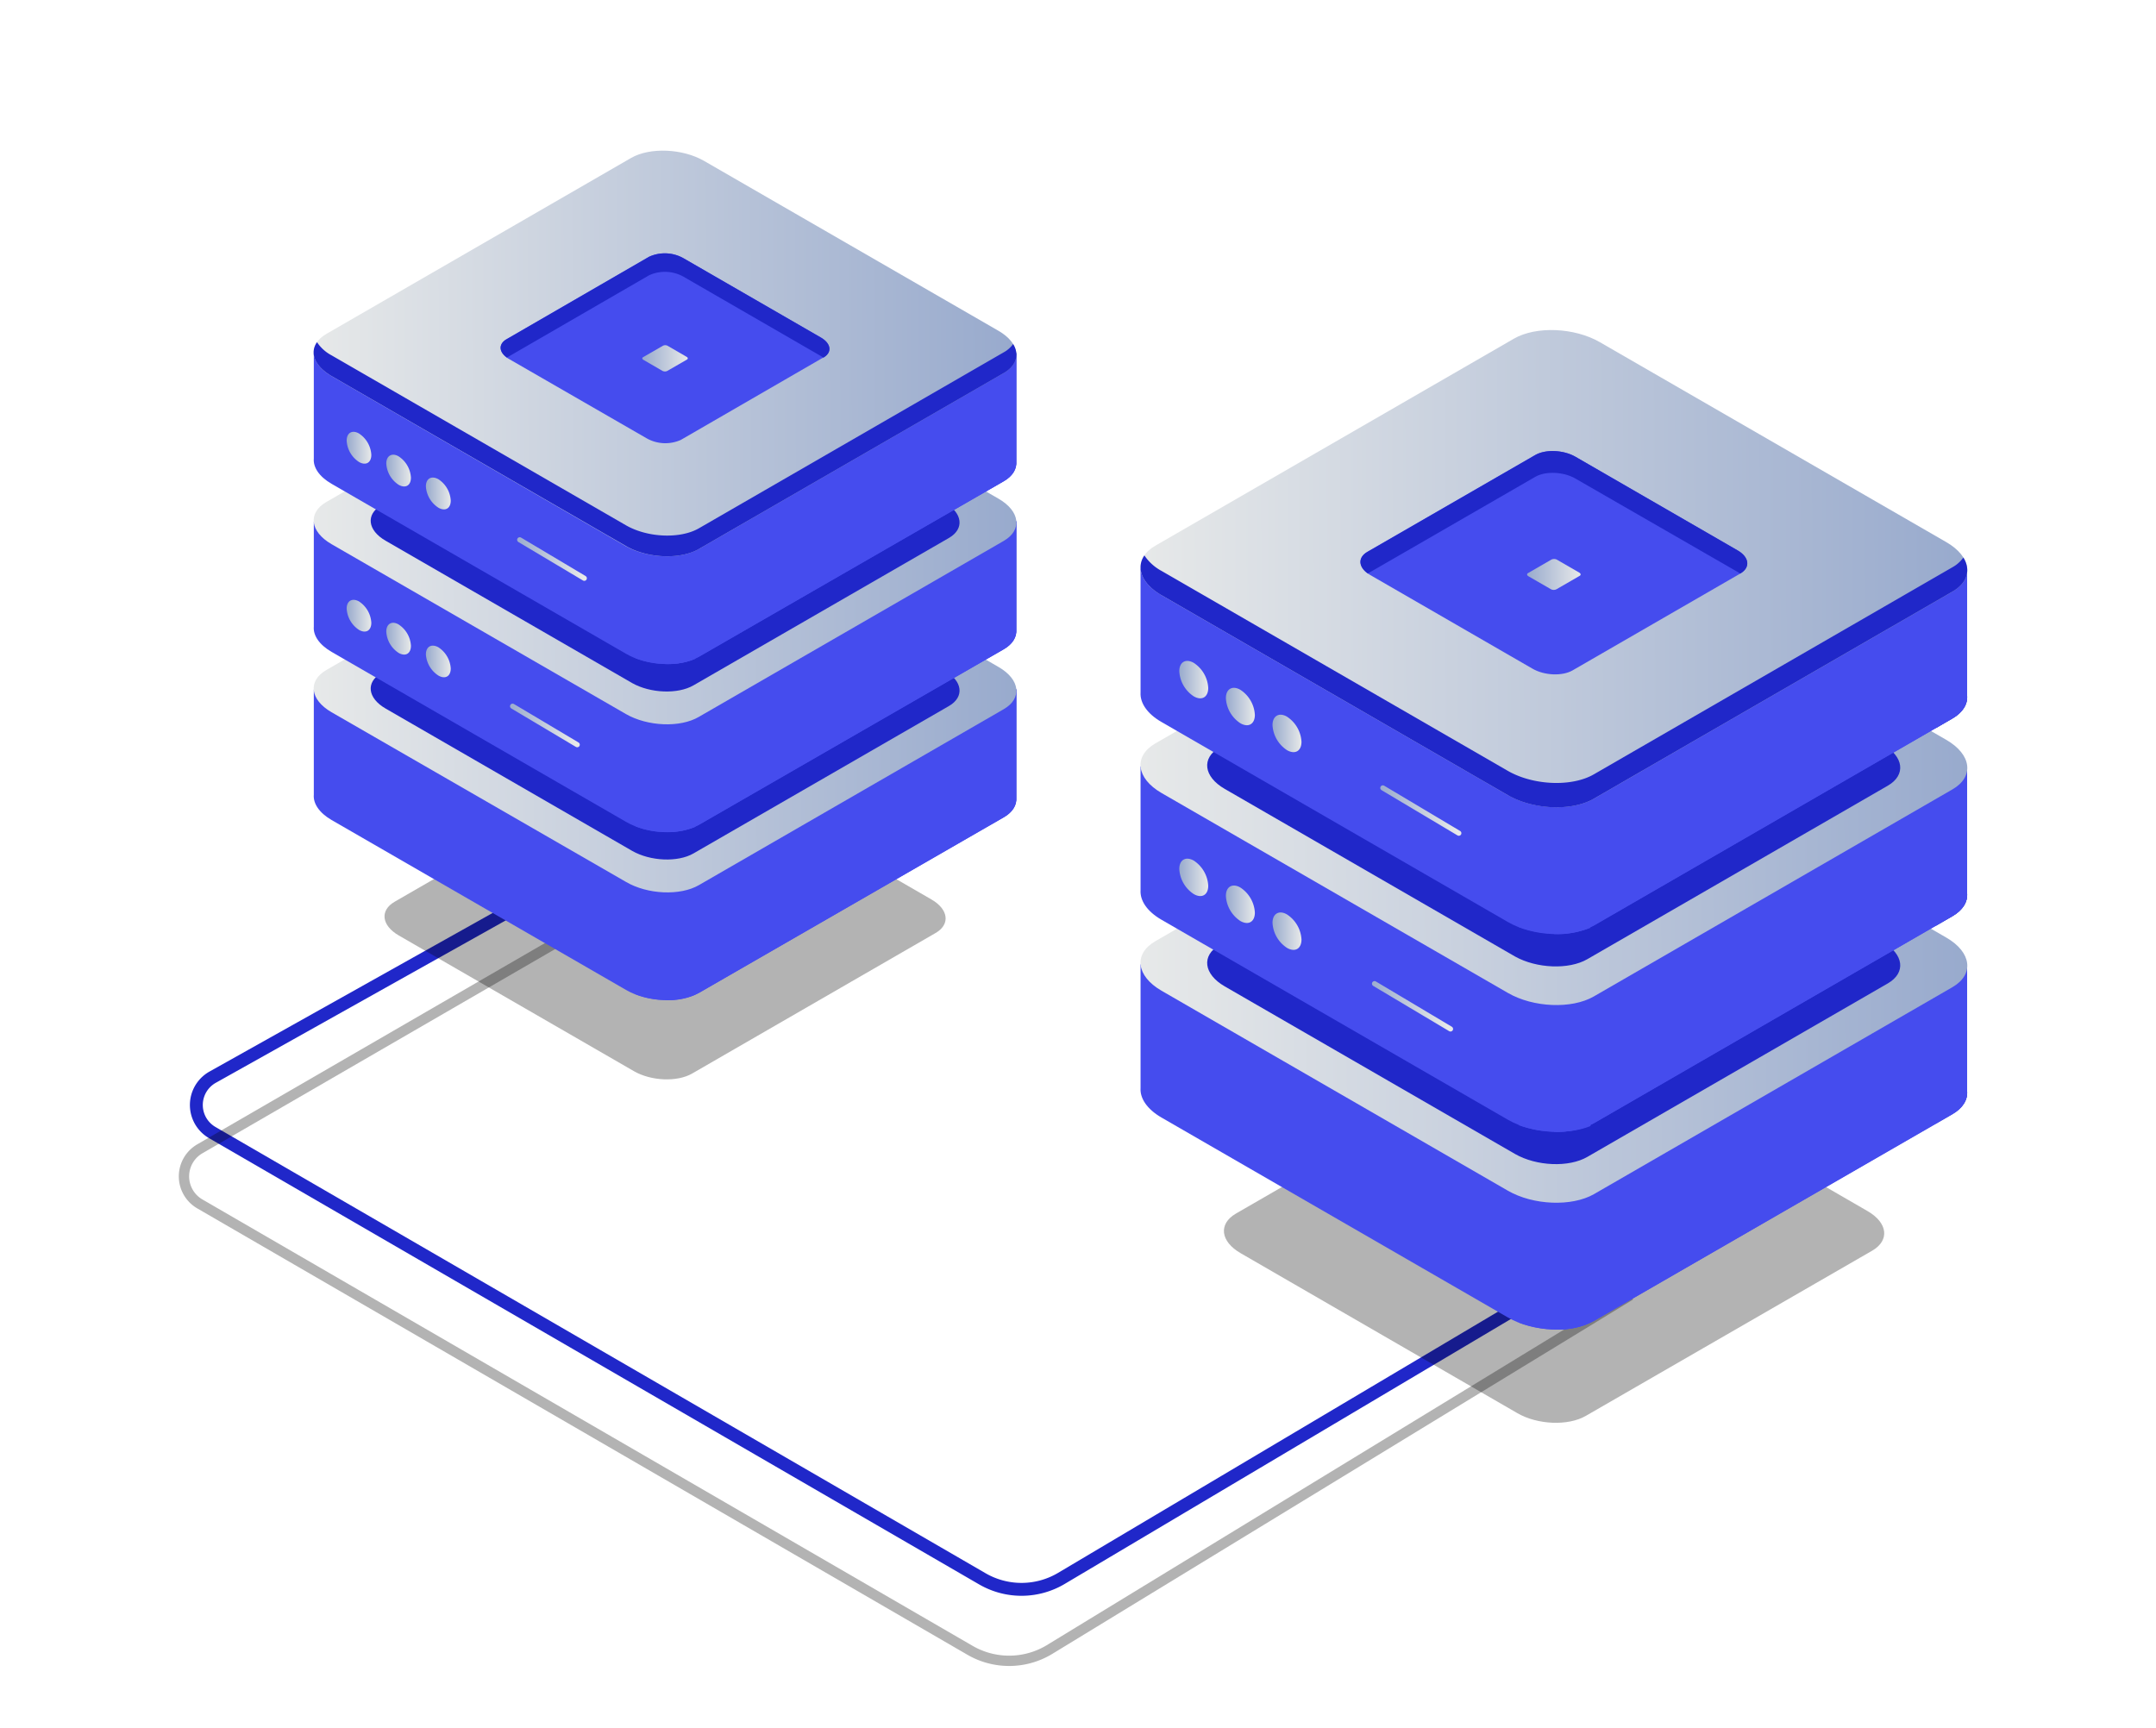 <svg xmlns="http://www.w3.org/2000/svg" xmlns:xlink="http://www.w3.org/1999/xlink" viewBox="0 0 418 335"><defs><style>.cls-1,.cls-19,.cls-2,.cls-20,.cls-35,.cls-36{fill:none;}.cls-1{stroke:#2027C9;stroke-width:2.5px;}.cls-1,.cls-2{stroke-miterlimit:10;}.cls-2{stroke-width:2px;stroke:url(#Безымянный_градиент);}.cls-2,.cls-24,.cls-6{isolation:isolate;opacity:0.3;}.cls-3{fill:url(#Безымянный_градиент_24);}.cls-4{fill:url(#Безымянный_градиент_24-2);}.cls-5{fill:url(#Безымянный_градиент_24-3);}.cls-6{fill:url(#Безымянный_градиент-2);}.cls-7{fill:#454CEE;}.cls-8{fill:url(#Безымянный_градиент_14);}.cls-9{fill:#2027C9;}.cls-10{fill:url(#Безымянный_градиент_14-2);}.cls-11{fill:url(#Безымянный_градиент_14-3);}.cls-12{fill:url(#Безымянный_градиент_14-4);}.cls-13{fill:url(#Безымянный_градиент_14-5);}.cls-14{fill:url(#Безымянный_градиент_14-6);}.cls-15{fill:url(#Безымянный_градиент_14-7);}.cls-16{fill:url(#Безымянный_градиент_14-8);}.cls-17{fill:url(#Безымянный_градиент_14-9);}.cls-18{fill:url(#Безымянный_градиент_14-10);}.cls-19,.cls-20,.cls-35,.cls-36{stroke-linecap:round;stroke-linejoin:round;}.cls-19{stroke:url(#Безымянный_градиент_14-11);}.cls-20{stroke:url(#Безымянный_градиент_14-12);}.cls-21{fill:url(#Безымянный_градиент_24-4);}.cls-22{fill:url(#Безымянный_градиент_24-5);}.cls-23{fill:url(#Безымянный_градиент_24-6);}.cls-24{fill:url(#Безымянный_градиент-3);}.cls-25{fill:url(#Безымянный_градиент_14-13);}.cls-26{fill:url(#Безымянный_градиент_14-14);}.cls-27{fill:url(#Безымянный_градиент_14-15);}.cls-28{fill:url(#Безымянный_градиент_14-16);}.cls-29{fill:url(#Безымянный_градиент_14-17);}.cls-30{fill:url(#Безымянный_градиент_14-18);}.cls-31{fill:url(#Безымянный_градиент_14-19);}.cls-32{fill:url(#Безымянный_градиент_14-20);}.cls-33{fill:url(#Безымянный_градиент_14-21);}.cls-34{fill:url(#Безымянный_градиент_14-22);}.cls-35{stroke:url(#Безымянный_градиент_14-23);}.cls-36{stroke:url(#Безымянный_градиент_14-24);}</style><linearGradient id="Безымянный_градиент" x1="34.67" y1="249.92" x2="316.62" y2="249.92" gradientUnits="userSpaceOnUse"><stop offset="0"/><stop offset="1"/></linearGradient><linearGradient id="Безымянный_градиент_24" x1="56.94" y1="146.82" x2="62.13" y2="146.82" gradientTransform="matrix(-1, 0, 0, 1, 253.99, 0)" gradientUnits="userSpaceOnUse"><stop offset="0" stop-color="#041b88"/><stop offset="1" stop-color="#041b88"/></linearGradient><linearGradient id="Безымянный_градиент_24-2" x1="56.94" y1="114.23" x2="62.13" y2="114.23" xlink:href="#Безымянный_градиент_24"/><linearGradient id="Безымянный_градиент_24-3" x1="56.94" y1="81.64" x2="62.13" y2="81.64" xlink:href="#Безымянный_градиент_24"/><linearGradient id="Безымянный_градиент-2" x1="74.54" y1="177.89" x2="183.34" y2="177.89" xlink:href="#Безымянный_градиент"/><linearGradient id="Безымянный_градиент_14" x1="192.8" y1="133.98" x2="56.57" y2="133.45" gradientTransform="matrix(-1, 0, 0, 1, 253.99, 0)" gradientUnits="userSpaceOnUse"><stop offset="0" stop-color="#e7e9e9"/><stop offset="1" stop-color="#98aacd"/></linearGradient><linearGradient id="Безымянный_градиент_14-2" x1="192.98" y1="101.69" x2="56.76" y2="100.56" xlink:href="#Безымянный_градиент_14"/><linearGradient id="Безымянный_градиент_14-3" x1="166.64" y1="128.28" x2="171.41" y2="128.28" xlink:href="#Безымянный_градиент_14"/><linearGradient id="Безымянный_градиент_14-4" x1="174.32" y1="123.85" x2="179.09" y2="123.85" xlink:href="#Безымянный_градиент_14"/><linearGradient id="Безымянный_градиент_14-5" x1="182" y1="119.41" x2="186.77" y2="119.41" xlink:href="#Безымянный_градиент_14"/><linearGradient id="Безымянный_градиент_14-6" x1="193.8" y1="68.77" x2="57.56" y2="68.31" xlink:href="#Безымянный_градиент_14"/><linearGradient id="Безымянный_градиент_14-7" x1="166.64" y1="95.69" x2="171.41" y2="95.69" xlink:href="#Безымянный_градиент_14"/><linearGradient id="Безымянный_градиент_14-8" x1="174.32" y1="91.26" x2="179.09" y2="91.26" xlink:href="#Безымянный_градиент_14"/><linearGradient id="Безымянный_градиент_14-9" x1="182" y1="86.82" x2="186.77" y2="86.82" xlink:href="#Безымянный_градиент_14"/><linearGradient id="Безымянный_градиент_14-10" x1="120.64" y1="69.47" x2="129.46" y2="69.47" xlink:href="#Безымянный_градиент_14"/><linearGradient id="Безымянный_градиент_14-11" x1="140.81" y1="110.2" x2="154.37" y2="110.2" gradientTransform="matrix(-1, -0.01, -0.01, 1, 255.17, -1.04)" xlink:href="#Безымянный_градиент_14"/><linearGradient id="Безымянный_градиент_14-12" x1="142.02" y1="142.48" x2="155.57" y2="142.48" gradientTransform="matrix(-1, -0.01, -0.01, 1, 255.17, -1.04)" xlink:href="#Безымянный_градиент_14"/><linearGradient id="Безымянный_градиент_24-4" x1="-127.41" y1="202.37" x2="-121.3" y2="202.37" xlink:href="#Безымянный_градиент_24"/><linearGradient id="Безымянный_градиент_24-5" x1="-127.41" y1="164.03" x2="-121.3" y2="164.03" xlink:href="#Безымянный_градиент_24"/><linearGradient id="Безымянный_градиент_24-6" x1="-127.41" y1="125.68" x2="-121.3" y2="125.68" xlink:href="#Безымянный_градиент_24"/><linearGradient id="Безымянный_градиент-3" x1="237.25" y1="238.93" x2="365.26" y2="238.93" xlink:href="#Безымянный_градиент"/><linearGradient id="Безымянный_градиент_14-13" x1="32.44" y1="187.27" x2="-127.85" y2="186.64" xlink:href="#Безымянный_градиент_14"/><linearGradient id="Безымянный_градиент_14-14" x1="32.65" y1="149.27" x2="-127.63" y2="147.95" xlink:href="#Безымянный_градиент_14"/><linearGradient id="Безымянный_градиент_14-15" x1="1.66" y1="180.56" x2="7.28" y2="180.56" xlink:href="#Безымянный_градиент_14"/><linearGradient id="Безымянный_градиент_14-16" x1="10.7" y1="175.34" x2="16.31" y2="175.34" xlink:href="#Безымянный_градиент_14"/><linearGradient id="Безымянный_градиент_14-17" x1="19.73" y1="170.13" x2="25.35" y2="170.13" xlink:href="#Безымянный_градиент_14"/><linearGradient id="Безымянный_градиент_14-18" x1="33.61" y1="110.54" x2="-126.68" y2="110" xlink:href="#Безымянный_градиент_14"/><linearGradient id="Безымянный_градиент_14-19" x1="1.66" y1="142.22" x2="7.28" y2="142.22" xlink:href="#Безымянный_градиент_14"/><linearGradient id="Безымянный_градиент_14-20" x1="10.7" y1="137" x2="16.31" y2="137" xlink:href="#Безымянный_градиент_14"/><linearGradient id="Безымянный_градиент_14-21" x1="19.73" y1="131.78" x2="25.35" y2="131.78" xlink:href="#Безымянный_градиент_14"/><linearGradient id="Безымянный_градиент_14-22" x1="-52.46" y1="111.37" x2="-42.08" y2="111.37" xlink:href="#Безымянный_градиент_14"/><linearGradient id="Безымянный_градиент_14-23" x1="-29" y1="158.1" x2="-13.22" y2="158.1" gradientTransform="matrix(-1, -0.01, -0.01, 1, 255.17, -1.04)" xlink:href="#Безымянный_градиент_14"/><linearGradient id="Безымянный_градиент_14-24" x1="-27.58" y1="196.08" x2="-11.81" y2="196.08" gradientTransform="matrix(-1, -0.01, -0.01, 1, 255.17, -1.04)" xlink:href="#Безымянный_градиент_14"/></defs><g id="Слой_2" data-name="Слой 2"><path class="cls-1" d="M100.6,175.61,41.23,208.87a6.18,6.18,0,0,0-.08,10.74l149.32,86.54a15.14,15.14,0,0,0,15.31-.09l90.68-53.85"/><path class="cls-2" d="M116.55,177.71l-77.72,45a6.18,6.18,0,0,0-.08,10.74L188.06,320a15.12,15.12,0,0,0,15.31-.08L316.1,251.13"/><path class="cls-3" d="M191.86,133.64H197v21c.1,1.42-.69,2.79-2.43,3.79L191.86,160Z"/><path class="cls-4" d="M191.86,101.05H197v21c.1,1.42-.69,2.79-2.43,3.8l-2.75,1.58Z"/><path class="cls-5" d="M191.86,68.46H197v21c.1,1.42-.69,2.79-2.43,3.8l-2.75,1.58Z"/><path class="cls-6" d="M134.18,208.17l47.2-27.25c2.9-1.67,2.53-4.59-.81-6.52L135,148.08c-3.34-1.93-8.4-2.14-11.3-.47l-47.2,27.25c-2.89,1.68-2.53,4.6.81,6.53l45.58,26.31C126.22,209.63,131.28,209.84,134.18,208.17Z"/><path class="cls-7" d="M60.84,154.11h0V133.72l45.72,0,15.81-9.13c3.63-2.09,10-1.83,14.15.59l14.75,8.52,45.77,0v21c.1,1.42-.69,2.79-2.43,3.79L135.5,192.53c-3.62,2.09-10,1.83-14.15-.59L64.28,159C61.87,157.6,60.7,155.79,60.84,154.11Z"/><path class="cls-7" d="M128.94,123.16a16.32,16.32,0,0,1,7.58,2l14.75,8.52,45.77,0v21c.1,1.42-.69,2.79-2.43,3.79L135.5,192.53a12.85,12.85,0,0,1-6.56,1.4Z"/><path class="cls-7" d="M134.7,192.89a16.15,16.15,0,0,1-11.55-.13V168.05H134.7Z"/><path class="cls-8" d="M135.5,171.63l59.11-34.12c3.62-2.1,3.17-5.76-1-8.17L136.52,96.39C132.33,94,126,93.71,122.37,95.8l-59.1,34.12c-3.63,2.1-3.18,5.76,1,8.18L121.35,171C125.54,173.46,131.88,173.73,135.5,171.63Z"/><path class="cls-9" d="M134.44,165.49,184,136.89c3-1.75,2.66-4.82-.85-6.84l-47.83-27.62c-3.51-2-8.82-2.24-11.86-.49L73.9,130.54c-3,1.75-2.65,4.82.86,6.85L122.58,165C126.09,167,131.4,167.24,134.44,165.49Z"/><path class="cls-7" d="M60.84,121.52h0V101.13l45.72,0L122.37,92c3.63-2.1,10-1.84,14.15.58l14.75,8.52,45.77,0v21c.1,1.42-.69,2.79-2.43,3.8L135.5,159.94c-3.62,2.09-10,1.83-14.15-.59L64.28,126.4C61.87,125,60.7,123.2,60.84,121.52Z"/><path class="cls-7" d="M128.94,90.57a16.44,16.44,0,0,1,7.58,2l14.75,8.52,45.77,0v21c.1,1.42-.69,2.79-2.43,3.8L135.5,159.94a12.74,12.74,0,0,1-6.56,1.4Z"/><path class="cls-7" d="M134.76,160.36a16.21,16.21,0,0,1-11.55-.13V135.52h11.55Z"/><path class="cls-10" d="M135.5,139l59.11-34.12c3.62-2.1,3.17-5.75-1-8.17L136.52,63.8c-4.19-2.42-10.52-2.68-14.15-.59L63.27,97.34c-3.63,2.09-3.18,5.75,1,8.17l57.07,32.94C125.54,140.87,131.88,141.14,135.5,139Z"/><path class="cls-9" d="M134.44,132.9,184,104.3c3-1.75,2.66-4.82-.85-6.84L135.29,69.85c-3.51-2-8.82-2.25-11.86-.5L73.9,98c-3,1.75-2.65,4.82.86,6.85l47.82,27.61C126.09,134.43,131.4,134.65,134.44,132.9Z"/><path class="cls-11" d="M82.57,126.9A5.3,5.3,0,0,0,85,131c1.32.76,2.39.14,2.39-1.38A5.29,5.29,0,0,0,85,125.52C83.64,124.76,82.57,125.38,82.57,126.9Z"/><path class="cls-12" d="M74.89,122.47a5.27,5.27,0,0,0,2.39,4.13c1.32.76,2.39.15,2.39-1.38a5.27,5.27,0,0,0-2.39-4.13C76,120.33,74.89,120.94,74.89,122.47Z"/><path class="cls-13" d="M67.21,118a5.29,5.29,0,0,0,2.39,4.14c1.32.76,2.39.14,2.39-1.38a5.3,5.3,0,0,0-2.39-4.14C68.28,115.89,67.21,116.51,67.21,118Z"/><path class="cls-7" d="M60.84,88.93h0V68.54l45.72,0,15.81-9.12c3.63-2.1,10-1.84,14.15.58l14.75,8.52,45.77,0v21c.1,1.42-.69,2.79-2.43,3.8L135.5,127.35c-3.62,2.09-10,1.83-14.15-.59L64.28,93.81C61.87,92.42,60.7,90.61,60.84,88.93Z"/><path class="cls-7" d="M128.94,58a16.44,16.44,0,0,1,7.58,2l14.75,8.52,45.77,0v21c.1,1.42-.69,2.79-2.43,3.8L135.5,127.35a12.74,12.74,0,0,1-6.56,1.4Z"/><path class="cls-7" d="M134.77,127.77c-3.19,1.39-7.81,1.31-11.55-.13V102.93h11.55Z"/><path class="cls-14" d="M135.5,106.45l59.11-34.12c3.62-2.1,3.17-5.75-1-8.17L136.52,31.21c-4.19-2.42-10.52-2.68-14.15-.59L63.27,64.75c-3.63,2.09-3.18,5.75,1,8.17l57.07,33C125.54,108.28,131.88,108.55,135.5,106.45Z"/><path class="cls-9" d="M64.28,68.9l57.07,32.95c4.19,2.42,10.53,2.68,14.15.59l59.11-34.13a5.41,5.41,0,0,0,1.81-1.6c1.24,2,.68,4.18-1.81,5.62L135.5,106.45c-3.62,2.1-10,1.83-14.15-.58L64.28,72.92C61,71,60,68.41,61.46,66.35A7.72,7.72,0,0,0,64.28,68.9Z"/><path class="cls-15" d="M82.57,94.31A5.29,5.29,0,0,0,85,98.45c1.32.76,2.39.14,2.39-1.38A5.29,5.29,0,0,0,85,92.93C83.64,92.17,82.57,92.79,82.57,94.31Z"/><path class="cls-16" d="M74.89,89.88A5.27,5.27,0,0,0,77.28,94c1.32.76,2.39.15,2.39-1.38a5.27,5.27,0,0,0-2.39-4.13C76,87.74,74.89,88.36,74.89,89.88Z"/><path class="cls-17" d="M67.21,85.44a5.27,5.27,0,0,0,2.39,4.14c1.32.76,2.39.14,2.39-1.38a5.3,5.3,0,0,0-2.39-4.14C68.28,83.3,67.21,83.92,67.21,85.44Z"/><path class="cls-7" d="M132,85.3l27.66-16c1.69-1,1.48-2.69-.48-3.83l-26.7-15.41a7.35,7.35,0,0,0-6.63-.28l-27.65,16c-1.7,1-1.49,2.69.47,3.82L125.39,85A7.36,7.36,0,0,0,132,85.3Z"/><path class="cls-18" d="M129.36,71.93l3.83-2.21c.23-.14.2-.38-.07-.53l-3.69-2.14a1,1,0,0,0-.92,0l-3.83,2.21c-.23.13-.2.37.07.52l3.69,2.14A1.07,1.07,0,0,0,129.36,71.93Z"/><path class="cls-9" d="M159.67,69.33l-.08,0c-.13-.09-.25-.18-.4-.27l-26.7-15.42a7.38,7.38,0,0,0-6.63-.27L98.28,69.33c-1.56-1.12-1.64-2.65-.07-3.55l27.65-16a7.35,7.35,0,0,1,6.63.28l26.7,15.41C161.15,66.64,161.36,68.35,159.67,69.33Z"/><line class="cls-19" x1="100.76" y1="104.67" x2="113.28" y2="112.13"/><line class="cls-20" x1="99.38" y1="136.94" x2="111.91" y2="144.4"/><path class="cls-21" d="M375.29,186.87h6.09v24.67c.13,1.67-.81,3.28-2.86,4.46l-3.23,1.87Z"/><path class="cls-22" d="M375.29,148.53h6.09V173.2c.13,1.67-.81,3.28-2.86,4.46l-3.23,1.87Z"/><path class="cls-23" d="M375.29,110.18h6.09v24.68c.13,1.66-.81,3.27-2.86,4.46l-3.23,1.87Z"/><path class="cls-24" d="M307.43,274.56,363,242.5c3.41-2,3-5.41-.95-7.68l-53.62-31c-3.94-2.27-9.89-2.52-13.3-.55l-55.53,32.06c-3.41,2-3,5.41.95,7.68l53.62,31C298.07,276.28,304,276.53,307.43,274.56Z"/><path class="cls-7" d="M221.13,211h0V187l53.81,0,18.59-10.74c4.27-2.46,11.72-2.16,16.65.69l17.35,10,53.85,0v24.67c.13,1.67-.81,3.28-2.86,4.46L309,256.15c-4.27,2.47-11.73,2.16-16.66-.69L225.19,216.7C222.35,215.06,221,212.93,221.13,211Z"/><path class="cls-7" d="M301.26,174.54a19.1,19.1,0,0,1,8.92,2.34l17.35,10,53.85,0v24.67c.13,1.67-.81,3.28-2.86,4.46L309,256.15a15,15,0,0,1-7.73,1.65Z"/><path class="cls-7" d="M308.34,256.45c-3.81,1.91-9.29,1.67-13.77.05V228.77h13.86Z"/><path class="cls-25" d="M309,231.57l69.53-40.15c4.27-2.47,3.74-6.77-1.19-9.62L310.18,143c-4.93-2.85-12.38-3.16-16.65-.69L224,182.5c-4.27,2.46-3.73,6.76,1.2,9.61l67.14,38.77C297.26,233.72,304.72,234,309,231.57Z"/><path class="cls-9" d="M307.73,224.34,366,190.69c3.57-2.06,3.13-5.67-1-8.05l-56.27-32.49c-4.13-2.38-10.38-2.64-14-.58l-58.27,33.65c-3.58,2.06-3.13,5.67,1,8.05l56.27,32.49C297.91,226.15,304.16,226.4,307.73,224.34Z"/><path class="cls-7" d="M221.13,172.61h0v-24l53.81,0,18.59-10.73c4.27-2.47,11.72-2.16,16.65.69l17.35,10,53.85,0V173.2c.13,1.67-.81,3.28-2.86,4.46L309,217.81c-4.27,2.46-11.73,2.15-16.66-.69l-67.14-38.77C222.35,176.71,221,174.59,221.13,172.61Z"/><path class="cls-7" d="M301.26,136.2a19.1,19.1,0,0,1,8.92,2.34l17.35,10,53.85,0V173.2c.13,1.67-.81,3.28-2.86,4.46L309,217.81a15.14,15.14,0,0,1-7.73,1.65Z"/><path class="cls-7" d="M308.36,218.35c-3.83,1.55-9.37,1.46-13.86-.15V190.69h13.86Z"/><path class="cls-26" d="M309,193.22l69.53-40.15c4.27-2.46,3.74-6.76-1.19-9.61l-67.15-38.77c-4.93-2.84-12.38-3.15-16.65-.69L224,144.15c-4.27,2.47-3.73,6.77,1.2,9.62l67.14,38.76C297.26,195.38,304.72,195.69,309,193.22Z"/><path class="cls-9" d="M307.73,186,366,152.35c3.57-2.06,3.13-5.67-1-8l-56.27-32.49c-4.13-2.39-10.38-2.65-14-.58l-58.27,33.64c-3.58,2.07-3.13,5.68,1,8.06l56.27,32.49C297.91,187.8,304.16,188.06,307.73,186Z"/><path class="cls-27" d="M246.71,178.94a6.2,6.2,0,0,0,2.81,4.86c1.55.9,2.81.17,2.81-1.62a6.2,6.2,0,0,0-2.81-4.86C248,176.42,246.71,177.15,246.71,178.94Z"/><path class="cls-28" d="M237.67,173.72a6.23,6.23,0,0,0,2.81,4.87c1.55.89,2.81.17,2.81-1.63a6.21,6.21,0,0,0-2.81-4.86C238.93,171.2,237.67,171.93,237.67,173.72Z"/><path class="cls-29" d="M228.64,168.5a6.19,6.19,0,0,0,2.81,4.87c1.55.89,2.8.17,2.8-1.62a6.22,6.22,0,0,0-2.8-4.87C229.89,166,228.64,166.71,228.64,168.5Z"/><path class="cls-7" d="M221.13,134.26h0v-24l53.81,0L293.53,99.5c4.27-2.46,11.72-2.15,16.65.69l17.35,10,53.85,0v24.68c.13,1.66-.81,3.27-2.86,4.46L309,179.47c-4.27,2.46-11.73,2.15-16.66-.69L225.19,140C222.35,138.37,221,136.24,221.13,134.26Z"/><path class="cls-7" d="M301.26,97.85a19.22,19.22,0,0,1,8.92,2.34l17.35,10,53.85,0v24.68c.13,1.66-.81,3.27-2.86,4.46L309,179.47a15.14,15.14,0,0,1-7.73,1.65Z"/><path class="cls-7" d="M308.32,179.92c-3.83,1.55-9.37,1.47-13.85-.14V152.27h13.85Z"/><path class="cls-30" d="M309,154.88l69.53-40.15c4.27-2.46,3.74-6.77-1.19-9.61L310.18,66.35c-4.93-2.85-12.38-3.15-16.65-.69L224,105.81c-4.27,2.46-3.73,6.77,1.2,9.61l67.14,38.77C297.26,157,304.72,157.34,309,154.88Z"/><path class="cls-9" d="M225.19,110.7l67.14,38.77c4.93,2.84,12.39,3.15,16.66.69L378.52,110a6.34,6.34,0,0,0,2.13-1.89c1.47,2.36.81,4.92-2.13,6.61L309,154.88c-4.27,2.46-11.73,2.15-16.66-.69l-67.14-38.77c-3.83-2.21-5-5.3-3.33-7.72A9.33,9.33,0,0,0,225.19,110.7Z"/><path class="cls-31" d="M246.71,140.6a6.21,6.21,0,0,0,2.81,4.86c1.55.9,2.81.17,2.81-1.62a6.23,6.23,0,0,0-2.81-4.87C248,138.08,246.71,138.8,246.71,140.6Z"/><path class="cls-32" d="M237.67,135.38a6.2,6.2,0,0,0,2.81,4.86c1.55.9,2.81.17,2.81-1.62a6.2,6.2,0,0,0-2.81-4.86C238.93,132.86,237.67,133.59,237.67,135.38Z"/><path class="cls-33" d="M228.64,130.16a6.2,6.2,0,0,0,2.81,4.87c1.55.89,2.8.16,2.8-1.63a6.19,6.19,0,0,0-2.8-4.86C229.89,127.64,228.64,128.37,228.64,130.16Z"/><path class="cls-7" d="M304.87,130l32.54-18.79c2-1.15,1.75-3.17-.56-4.5L305.43,88.56c-2.3-1.33-5.79-1.48-7.79-.32L265.1,107c-2,1.16-1.75,3.17.56,4.5l31.42,18.14C299.39,131,302.88,131.14,304.87,130Z"/><path class="cls-34" d="M301.76,114.26l4.5-2.6c.28-.16.24-.44-.08-.63l-4.34-2.51a1.21,1.21,0,0,0-1.08,0l-4.5,2.6c-.28.16-.25.44.07.62l4.35,2.51A1.18,1.18,0,0,0,301.76,114.26Z"/><path class="cls-9" d="M337.41,111.2l-.09,0a4.29,4.29,0,0,0-.47-.32L305.43,92.79c-2.3-1.33-5.79-1.48-7.79-.32L265.19,111.2c-1.84-1.32-1.93-3.11-.09-4.18l32.54-18.78c2-1.16,5.49-1,7.79.32l31.42,18.14C339.16,108,339.41,110.05,337.41,111.2Z"/><line class="cls-35" x1="268.1" y1="152.78" x2="282.83" y2="161.56"/><line class="cls-36" x1="266.49" y1="190.74" x2="281.22" y2="199.52"/></g></svg>